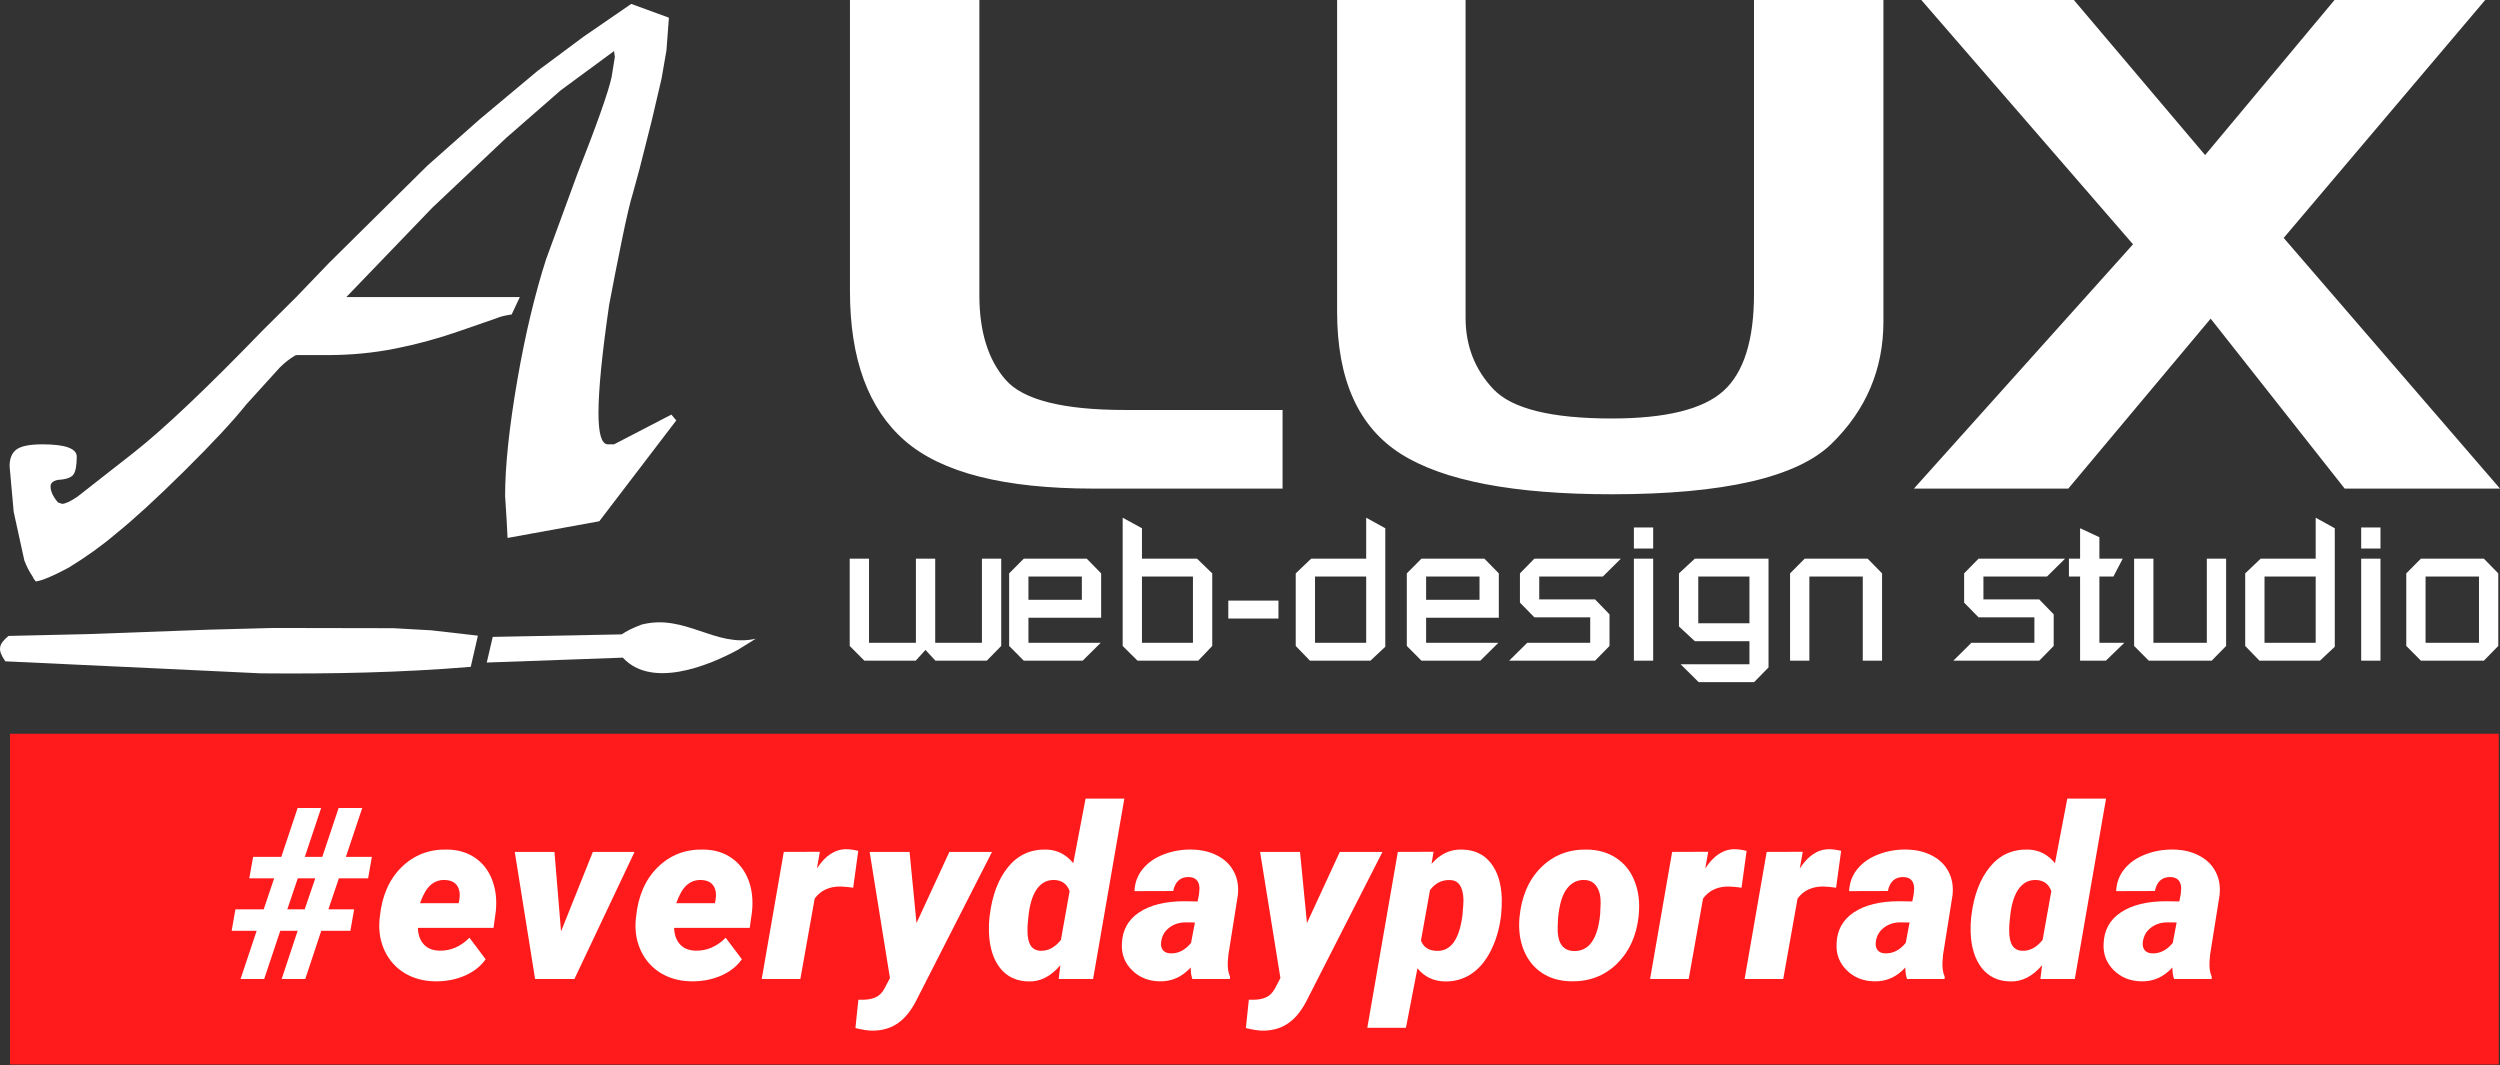 <svg width="2000" height="852" viewBox="0 0 2000 852" fill="none" xmlns="http://www.w3.org/2000/svg">
<rect x="0" y="0" width="2000" height="852" fill="#333333" stroke="none"/>
<path d="M8 587H1999V851.636H8V587Z" fill="#FF1B1B"/>
<path d="M238.116 744.657H224.212L211.342 783.176H192.458L205.329 744.657H185.318L188.325 727.465H210.966L219.327 702.663H199.41L202.511 685.471H225.058L238.116 646.389H256.906L243.847 685.471H257.845L270.904 646.389H289.787L276.729 685.471H297.491L294.484 702.663H271.092L262.73 727.465H283.305L280.299 744.657H257L244.223 783.176H225.34L238.116 744.657ZM229.849 727.465H243.753L252.208 702.663H238.21L229.849 727.465Z" fill="white"/>
<path d="M348.312 785.055C339.231 784.992 331.12 782.862 323.98 778.666C316.903 774.407 311.548 768.52 307.915 761.004C304.282 753.426 302.842 745.096 303.594 736.014L303.875 733.384C305.566 716.661 311.36 703.446 321.256 693.738C331.214 683.968 343.396 679.271 357.801 679.646C366.507 679.772 373.96 681.995 380.16 686.317C386.361 690.575 390.901 696.494 393.782 704.072C396.663 711.588 397.603 720.043 396.601 729.438L394.816 742.309H334.314C334.439 747.632 335.943 751.954 338.824 755.273C341.705 758.593 345.901 760.347 351.412 760.534C360.369 760.785 368.417 757.34 375.557 750.2L388.521 767.393C384.701 772.841 379.346 777.132 372.457 780.263C365.63 783.332 358.145 784.929 350.003 785.055H348.312ZM355.828 703.979C351.444 703.853 347.623 705.231 344.366 708.112C341.172 710.993 338.385 715.816 336.005 722.58H366.914L367.477 719.856C367.853 717.663 367.916 715.597 367.665 713.655C366.6 707.392 362.655 704.166 355.828 703.979Z" fill="white"/>
<path d="M448.831 745.127L474.291 681.525H507.642L459.541 783.176H428.069L411.816 681.525H443.57L448.831 745.127Z" fill="white"/>
<path d="M553.296 785.055C544.215 784.992 536.104 782.862 528.964 778.666C521.887 774.407 516.532 768.52 512.899 761.004C509.267 753.426 507.826 745.096 508.578 736.014L508.86 733.384C510.551 716.661 516.344 703.446 526.24 693.738C536.198 683.968 548.38 679.271 562.785 679.646C571.491 679.772 578.944 681.995 585.144 686.317C591.345 690.575 595.886 696.494 598.767 704.072C601.648 711.588 602.587 720.043 601.585 729.438L599.8 742.309H539.298C539.424 747.632 540.927 751.954 543.808 755.273C546.689 758.593 550.885 760.347 556.397 760.534C565.353 760.785 573.401 757.34 580.541 750.2L593.506 767.393C589.685 772.841 584.33 777.132 577.441 780.263C570.614 783.332 563.13 784.929 554.988 785.055H553.296ZM560.812 703.979C556.428 703.853 552.608 705.231 549.351 708.112C546.157 710.993 543.369 715.816 540.989 722.58H571.898L572.462 719.856C572.837 717.663 572.9 715.597 572.65 713.655C571.585 707.392 567.639 704.166 560.812 703.979Z" fill="white"/>
<path d="M682.563 710.179C679.244 709.678 676.05 709.365 672.981 709.24C663.711 708.989 656.634 712.183 651.749 718.822L640.287 783.176H609.379L627.041 681.525L655.883 681.431L653.534 694.772C660.173 684.5 668.002 679.364 677.021 679.364C679.588 679.364 682.783 679.803 686.603 680.68L682.563 710.179Z" fill="white"/>
<path d="M733.197 738.457L759.502 681.525H793.605L734.042 798.395C729.596 807.602 724.46 814.241 718.635 818.312C712.873 822.445 705.984 824.512 697.967 824.512C694.397 824.512 689.856 823.823 684.345 822.445L686.693 799.804H690.263C694.084 799.804 697.435 799.178 700.316 797.925C703.197 796.735 705.608 794.387 707.549 790.879L711.965 782.424L695.712 681.525H727.654L733.197 738.457Z" fill="white"/>
<path d="M791.816 732.163C793.758 716.129 798.643 703.29 806.472 693.644C814.301 683.999 824.509 679.333 837.098 679.646C845.741 679.897 852.913 683.529 858.612 690.544L868.477 638.873H899.479L874.489 783.176H846.963L848.278 772.184C840.7 781.077 832.276 785.399 823.006 785.148C813.236 785.023 805.564 781.422 799.989 774.345C794.478 767.205 791.534 757.653 791.158 745.691C791.033 741.745 791.158 737.893 791.534 734.135L791.816 732.163ZM822.631 734.229C822.13 738.238 821.91 741.745 821.973 744.751C821.973 755.148 825.48 760.441 832.495 760.628C838.57 760.816 843.988 757.904 848.748 751.891L855.7 712.903C853.633 707.141 849.499 704.166 843.299 703.979C837.537 703.853 832.871 706.358 829.301 711.494C825.793 716.567 823.57 724.146 822.631 734.229Z" fill="white"/>
<path d="M953.87 783.176C952.994 780.733 952.555 777.664 952.555 773.969C945.603 781.61 937.304 785.305 927.659 785.055C918.828 784.929 911.5 781.986 905.676 776.224C899.851 770.461 897.127 763.478 897.502 755.273C897.815 744.25 902.419 735.795 911.312 729.908C920.206 723.958 932.357 720.983 947.764 720.983L958.098 721.171L959.225 715.44L959.601 710.461C959.351 704.761 956.501 701.818 951.052 701.63C944.288 701.505 940.123 705.231 938.557 712.81L907.555 712.903C907.868 706.077 910.091 700.158 914.225 695.148C918.358 690.074 923.964 686.191 931.041 683.498C938.181 680.742 945.76 679.458 953.776 679.646C961.48 679.834 968.213 681.463 973.975 684.532C979.8 687.538 984.152 691.765 987.034 697.214C989.915 702.601 991.011 708.832 990.322 715.91L982.712 763.729L982.242 769.553C981.992 774.188 982.587 778.134 984.027 781.391L983.933 783.176H953.87ZM936.208 762.695C942.534 762.946 948.077 760.159 952.837 754.334L955.937 737.987L947.952 737.893C943.004 738.019 938.745 739.49 935.175 742.309C931.605 745.065 929.507 748.854 928.88 753.676C928.567 756.244 929.037 758.374 930.29 760.065C931.605 761.693 933.578 762.57 936.208 762.695Z" fill="white"/>
<path d="M1045.56 738.457L1071.86 681.525H1105.97L1046.4 798.395C1041.96 807.602 1036.82 814.241 1031 818.312C1025.23 822.445 1018.35 824.512 1010.33 824.512C1006.76 824.512 1002.22 823.823 996.706 822.445L999.055 799.804H1002.62C1006.45 799.804 1009.8 799.178 1012.68 797.925C1015.56 796.735 1017.97 794.387 1019.91 790.879L1024.33 782.424L1008.07 681.525H1040.02L1045.56 738.457Z" fill="white"/>
<path d="M1200.85 732.444C1199.53 743.092 1196.75 752.58 1192.49 760.91C1188.23 769.178 1182.94 775.347 1176.61 779.418C1170.35 783.426 1163.33 785.336 1155.57 785.148C1146.67 784.898 1139.47 781.391 1133.96 774.626L1124.75 822.257H1093.84L1118.27 681.525L1146.83 681.431L1145.23 691.108C1152.06 683.216 1160.11 679.396 1169.38 679.646C1179.27 679.772 1186.98 683.31 1192.49 690.262C1198.06 697.214 1201.04 706.703 1201.41 718.728C1201.54 722.611 1201.35 727.183 1200.85 732.444ZM1170.79 719.856C1170.47 709.521 1166.97 704.26 1160.26 704.072C1153.75 703.697 1148.33 706.358 1144.01 712.058L1136.78 752.361C1138.72 757.81 1143.04 760.597 1149.74 760.722C1160.7 760.91 1167.44 751.484 1169.94 732.444C1170.5 726.432 1170.79 722.235 1170.79 719.856Z" fill="white"/>
<path d="M1269.52 679.646C1278.6 679.772 1286.46 682.058 1293.1 686.504C1299.74 690.889 1304.59 697.026 1307.66 704.918C1310.79 712.81 1311.92 721.578 1311.04 731.223L1310.86 733.29C1309.1 748.885 1303.31 761.474 1293.48 771.056C1283.64 780.639 1271.49 785.305 1257.03 785.055C1248.01 784.929 1240.21 782.706 1233.63 778.384C1227.06 774 1222.17 767.894 1218.98 760.065C1215.85 752.236 1214.72 743.53 1215.59 733.948C1217.16 717.288 1222.86 704.01 1232.69 694.114C1242.59 684.218 1254.86 679.396 1269.52 679.646ZM1246.5 733.948L1246.22 739.49C1245.34 753.457 1249.6 760.566 1259 760.816C1271.15 761.192 1278.19 751.328 1280.14 731.223L1280.51 722.674C1280.64 717.037 1279.57 712.559 1277.32 709.24C1275.13 705.857 1271.87 704.104 1267.55 703.979C1261.85 703.791 1257.15 706.139 1253.46 711.025C1249.82 715.847 1247.51 723.488 1246.5 733.948Z" fill="white"/>
<path d="M1393.24 710.179C1389.92 709.678 1386.73 709.365 1383.66 709.24C1374.39 708.989 1367.31 712.183 1362.43 718.822L1350.97 783.176H1320.06L1337.72 681.525L1366.56 681.431L1364.21 694.772C1370.85 684.5 1378.68 679.364 1387.7 679.364C1390.27 679.364 1393.46 679.803 1397.28 680.68L1393.24 710.179Z" fill="white"/>
<path d="M1468.87 710.179C1465.55 709.678 1462.35 709.365 1459.29 709.24C1450.02 708.989 1442.94 712.183 1438.05 718.822L1426.59 783.176H1395.68L1413.35 681.525L1442.19 681.431L1439.84 694.772C1446.48 684.5 1454.31 679.364 1463.32 679.364C1465.89 679.364 1469.09 679.803 1472.91 680.68L1468.87 710.179Z" fill="white"/>
<path d="M1525.61 783.176C1524.73 780.733 1524.29 777.664 1524.29 773.969C1517.34 781.61 1509.04 785.305 1499.4 785.055C1490.57 784.929 1483.24 781.986 1477.41 776.224C1471.59 770.461 1468.86 763.478 1469.24 755.273C1469.55 744.25 1474.16 735.795 1483.05 729.908C1491.94 723.958 1504.09 720.983 1519.5 720.983L1529.84 721.171L1530.96 715.44L1531.34 710.461C1531.09 704.761 1528.24 701.818 1522.79 701.63C1516.03 701.505 1511.86 705.231 1510.29 712.81L1479.29 712.903C1479.61 706.077 1481.83 700.158 1485.96 695.148C1490.1 690.074 1495.7 686.191 1502.78 683.498C1509.92 680.742 1517.5 679.458 1525.51 679.646C1533.22 679.834 1539.95 681.463 1545.71 684.532C1551.54 687.538 1555.89 691.765 1558.77 697.214C1561.65 702.601 1562.75 708.832 1562.06 715.91L1554.45 763.729L1553.98 769.553C1553.73 774.188 1554.32 778.134 1555.76 781.391L1555.67 783.176H1525.61ZM1507.95 762.695C1514.27 762.946 1519.81 760.159 1524.57 754.334L1527.67 737.987L1519.69 737.893C1514.74 738.019 1510.48 739.49 1506.91 742.309C1503.34 745.065 1501.24 748.854 1500.62 753.676C1500.3 756.244 1500.77 758.374 1502.03 760.065C1503.34 761.693 1505.32 762.57 1507.95 762.695Z" fill="white"/>
<path d="M1577.18 732.163C1579.12 716.129 1584.01 703.29 1591.84 693.644C1599.67 683.999 1609.87 679.333 1622.46 679.646C1631.11 679.897 1638.28 683.529 1643.98 690.544L1653.84 638.873H1684.84L1659.85 783.176H1632.33L1633.64 772.184C1626.06 781.077 1617.64 785.399 1608.37 785.148C1598.6 785.023 1590.93 781.422 1585.35 774.345C1579.84 767.205 1576.9 757.653 1576.52 745.691C1576.4 741.745 1576.52 737.893 1576.9 734.135L1577.18 732.163ZM1608 734.229C1607.49 738.238 1607.28 741.745 1607.34 744.751C1607.34 755.148 1610.84 760.441 1617.86 760.628C1623.93 760.816 1629.35 757.904 1634.11 751.891L1641.06 712.903C1639 707.141 1634.86 704.166 1628.66 703.979C1622.9 703.853 1618.24 706.358 1614.67 711.494C1611.16 716.567 1608.93 724.146 1608 734.229Z" fill="white"/>
<path d="M1739.24 783.176C1738.36 780.733 1737.92 777.664 1737.92 773.969C1730.97 781.61 1722.67 785.305 1713.02 785.055C1704.19 784.929 1696.87 781.986 1691.04 776.224C1685.22 770.461 1682.49 763.478 1682.87 755.273C1683.18 744.25 1687.78 735.795 1696.68 729.908C1705.57 723.958 1717.72 720.983 1733.13 720.983L1743.46 721.171L1744.59 715.44L1744.97 710.461C1744.72 704.761 1741.87 701.818 1736.42 701.63C1729.65 701.505 1725.49 705.231 1723.92 712.81L1692.92 712.903C1693.23 706.077 1695.46 700.158 1699.59 695.148C1703.72 690.074 1709.33 686.191 1716.41 683.498C1723.55 680.742 1731.12 679.458 1739.14 679.646C1746.84 679.834 1753.58 681.463 1759.34 684.532C1765.16 687.538 1769.52 691.765 1772.4 697.214C1775.28 702.601 1776.38 708.832 1775.69 715.91L1768.08 763.729L1767.61 769.553C1767.36 774.188 1767.95 778.134 1769.39 781.391L1769.3 783.176H1739.24ZM1721.57 762.695C1727.9 762.946 1733.44 760.159 1738.2 754.334L1741.3 737.987L1733.32 737.893C1728.37 738.019 1724.11 739.49 1720.54 742.309C1716.97 745.065 1714.87 748.854 1714.25 753.676C1713.93 756.244 1714.4 758.374 1715.65 760.065C1716.97 761.693 1718.94 762.57 1721.57 762.695Z" fill="white"/>
<path fill-rule="evenodd" clip-rule="evenodd" d="M382.32 508.529C380.411 516.841 378.508 525.157 376.604 533.474C319.878 538.162 265.385 539.168 208.498 538.665C181.038 537.356 153.584 536.053 126.129 534.749C102.299 533.64 78.468 532.526 54.632 531.417C37.844 530.628 21.05 529.839 4.251 529.05C-2.243 519.716 -1.22 515.492 6.794 508.741C27.789 508.261 48.779 507.78 69.763 507.3C102.03 506.117 134.286 504.94 166.548 503.757C183.845 503.299 201.147 502.836 218.444 502.379C250.552 502.436 282.654 502.499 314.755 502.556C324.827 503.122 334.898 503.688 344.97 504.253C357.42 505.677 369.871 507.106 382.32 508.529V508.529Z" fill="white"/>
<path fill-rule="evenodd" clip-rule="evenodd" d="M498.35 507.483L500.201 515.8L498.229 526.112L447.853 527.941L389.412 530.021L394.185 509.512L498.35 507.483Z" fill="white"/>
<path fill-rule="evenodd" clip-rule="evenodd" d="M495.975 523.377C518.873 553.381 568.724 531.506 589.971 520.033C594.853 517.015 599.739 513.997 604.621 510.973C572.091 518.399 548.088 490.613 513.123 499.713C506.258 502.433 501.566 504.365 496.124 508.487C496.073 513.454 496.02 518.415 495.975 523.377V523.377Z" fill="white"/>
<path fill-rule="evenodd" clip-rule="evenodd" d="M589.772 515.193C572.858 514.736 558.562 507.63 542.711 503.623C536.6 502.177 532.919 501.794 526.511 501.92C525.191 502.137 523.865 502.354 522.545 502.577C520.721 503.012 518.898 503.446 517.074 503.881C535.955 507.933 560.945 519.8 579.939 518.828C585.318 518.091 585.839 518.005 589.772 515.193Z" fill="white"/>
<path d="M1026.05 327.99V390.873H874.457C803.463 390.873 753.292 378.126 723.957 352.632C694.628 327.144 679.961 287.206 679.961 232.823V0H783.491V214.697V236.224C783.491 265.302 790.516 287.869 804.567 303.92C818.617 319.971 850.541 327.99 900.334 327.99H1026.05V327.99ZM1506.74 0V237.355V257.185C1506.74 295.329 1492.93 327.899 1465.33 354.902C1437.72 381.905 1379.05 395.406 1289.32 395.406C1210.94 395.406 1154.73 384.643 1120.71 363.116C1086.7 341.589 1069.68 303.634 1069.68 249.251V0H1172.47V235.092V254.35C1172.47 276.631 1179.87 295.608 1194.66 311.282C1209.46 326.956 1241.01 334.792 1289.32 334.792C1332.71 334.792 1362.53 327.425 1378.8 312.7C1395.07 297.969 1403.2 272.098 1403.2 235.092V0H1506.74V0ZM1826.95 190.34L2000 390.873H1875.75L1768.53 254.916L1654.64 390.873H1531.14L1706.41 195.439L1537.06 0H1659.08L1764.09 124.063L1867.62 0H1988.16L1826.95 190.34V190.34Z" fill="white"/>
<path d="M748.17 446.932V514.216H785.543V446.932H800.976V516.76L789.441 528.529H748.337L740.368 519.938L732.577 528.529H691.467L679.766 516.76V446.932H695.205V514.216H732.731V446.932H748.17ZM807.315 516.76V458.701L819.016 446.932H869.387L880.916 458.701V494.175H822.754V514.216H880.595L866.134 528.529H819.016L807.315 516.76V516.76ZM822.754 461.251V479.857H865.482V461.251H822.754ZM898.145 516.76V414.167L913.578 422.598V446.932H957.609L969.796 458.701V516.76L958.58 528.529H909.999L898.145 516.76V516.76ZM913.578 461.251V514.216H954.362V461.251H913.578ZM982.634 494.81V480.497H1022.77V494.81H982.634ZM1108.23 422.598V517.394L1096.37 528.529H1047.95L1036.58 516.76V458.701L1048.92 446.932H1092.95V414.167L1108.23 422.598V422.598ZM1092.95 514.216V461.251H1052.02V514.216H1092.95ZM1125.45 516.76V458.701L1137.15 446.932H1187.52L1199.05 458.701V494.175H1140.89V514.216H1198.73L1184.27 528.529H1137.15L1125.45 516.76V516.76ZM1140.89 461.251V479.857H1183.62V461.251H1140.89ZM1272.17 514.216V493.855H1227.49L1215.95 482.086V458.701L1227.49 446.932H1296.71L1282.24 461.251H1231.39V479.542H1276.07L1287.61 491.472V516.76L1276.07 528.529H1207.35L1221.8 514.216H1272.17V514.216ZM1307.11 528.529V446.932H1322.54V528.529H1307.11ZM1307.11 438.821V421.964H1322.54V438.821H1307.11ZM1343.17 501.172V458.701L1355.85 446.932H1414.82V533.937L1403.29 545.706H1358.93L1344.48 531.393H1399.56V512.941H1355.85L1343.17 501.172V501.172ZM1358.61 461.251V498.628H1399.56V461.251H1358.61ZM1432.05 528.529V458.701L1443.75 446.932H1494.12L1505.65 458.701V528.529H1490.22V461.251H1447.49V528.529H1432.05ZM1627.51 514.216V493.855H1582.83L1571.3 482.086V458.701L1582.83 446.932H1652.05L1637.59 461.251H1586.74V479.542H1631.41L1642.95 491.472V516.76L1631.41 528.529H1562.69L1577.14 514.216H1627.51V514.216ZM1664.07 528.529V461.251H1655.14V446.932H1664.07V422.598L1679.51 429.755V446.932H1698.19L1690.72 461.251H1679.51V514.216H1699.49L1684.71 528.529H1664.07ZM1780.89 446.932V516.76L1769.37 528.529H1719L1707.29 516.76V446.932H1722.73V514.216H1765.46V446.932H1780.89ZM1867.82 422.598V517.394L1855.96 528.529H1807.54L1796.17 516.76V458.701L1808.52 446.932H1852.55V414.167L1867.82 422.598V422.598ZM1852.55 514.216V461.251H1811.61V514.216H1852.55ZM1888.95 528.529V446.932H1904.38V528.529H1888.95ZM1888.95 438.821V421.964H1904.38V438.821H1888.95ZM1925.02 516.76V458.701L1936.72 446.932H1987.09L1998.62 458.701V516.76L1987.09 528.529H1936.72L1925.02 516.76ZM1940.45 461.251V514.216H1983.18V461.251H1940.45Z" fill="white"/>
<path d="M504.988 3.126L535.128 14.152L533.162 40.275L529.236 62.911L521.37 96.579L511.544 135.471L506.302 154.631C504.113 161.594 501.163 174.169 497.453 192.358C493.738 210.546 490.354 227.769 487.302 244.02C481.614 283.107 478.779 311.939 478.779 330.511C478.779 346.767 481.186 355.084 485.982 355.473H491.229L537.09 331.677L541.027 336.318L479.436 417.007L406.048 430.354L405.396 417.584L404.086 396.686C404.086 372.695 407.357 341.737 413.913 303.811C416.971 286.011 420.464 268.885 424.396 252.44C428.329 235.995 432.479 220.996 436.846 207.454L461.745 139.535C477.47 99.677 486.645 73.748 489.263 61.75L491.88 45.499L491.229 40.858L448.638 72.199L404.738 110.515L345.771 166.241L277.08 237.635H415.874L409.328 251.571C404.086 252.343 400.149 253.309 397.531 254.469L367.395 264.918C350.79 270.726 333.755 275.367 316.287 278.848C298.813 282.335 280.681 284.073 261.898 284.073H237.663C236.782 284.073 236.13 284.267 235.69 284.656C231.763 286.976 227.825 290.075 223.898 293.944L197.032 323.548C186.555 336.707 170.172 354.312 147.891 376.371C125.615 398.429 107.267 415.264 92.856 426.873C81.498 436.545 68.826 445.639 54.85 454.156C42.617 460.735 33.883 464.411 28.642 465.182C27.332 463.639 26.458 462.284 26.023 461.118C23.4 457.248 21.216 452.995 19.467 448.348L10.949 409.456L7.674 372.89C7.674 366.699 9.532 362.246 13.242 359.537C16.957 356.827 23.834 355.473 33.883 355.473C52.232 355.473 61.4 358.765 61.4 365.344C61.4 372.307 60.531 377.045 58.782 379.566C57.033 382.081 52.883 383.528 46.332 383.916C42.4 384.694 40.439 386.431 40.439 389.141C40.439 393.01 42.4 397.269 46.332 401.91L49.608 403.071C52.232 403.071 56.381 401.139 62.057 397.269L107.266 361.858C131.291 342.898 165.582 310.39 210.134 264.341L237.005 237.635L263.213 210.352L341.839 132.573L383.772 95.418L430.296 56.526L466.981 29.249L504.988 3.126V3.126Z" fill="white"/>
</svg>
